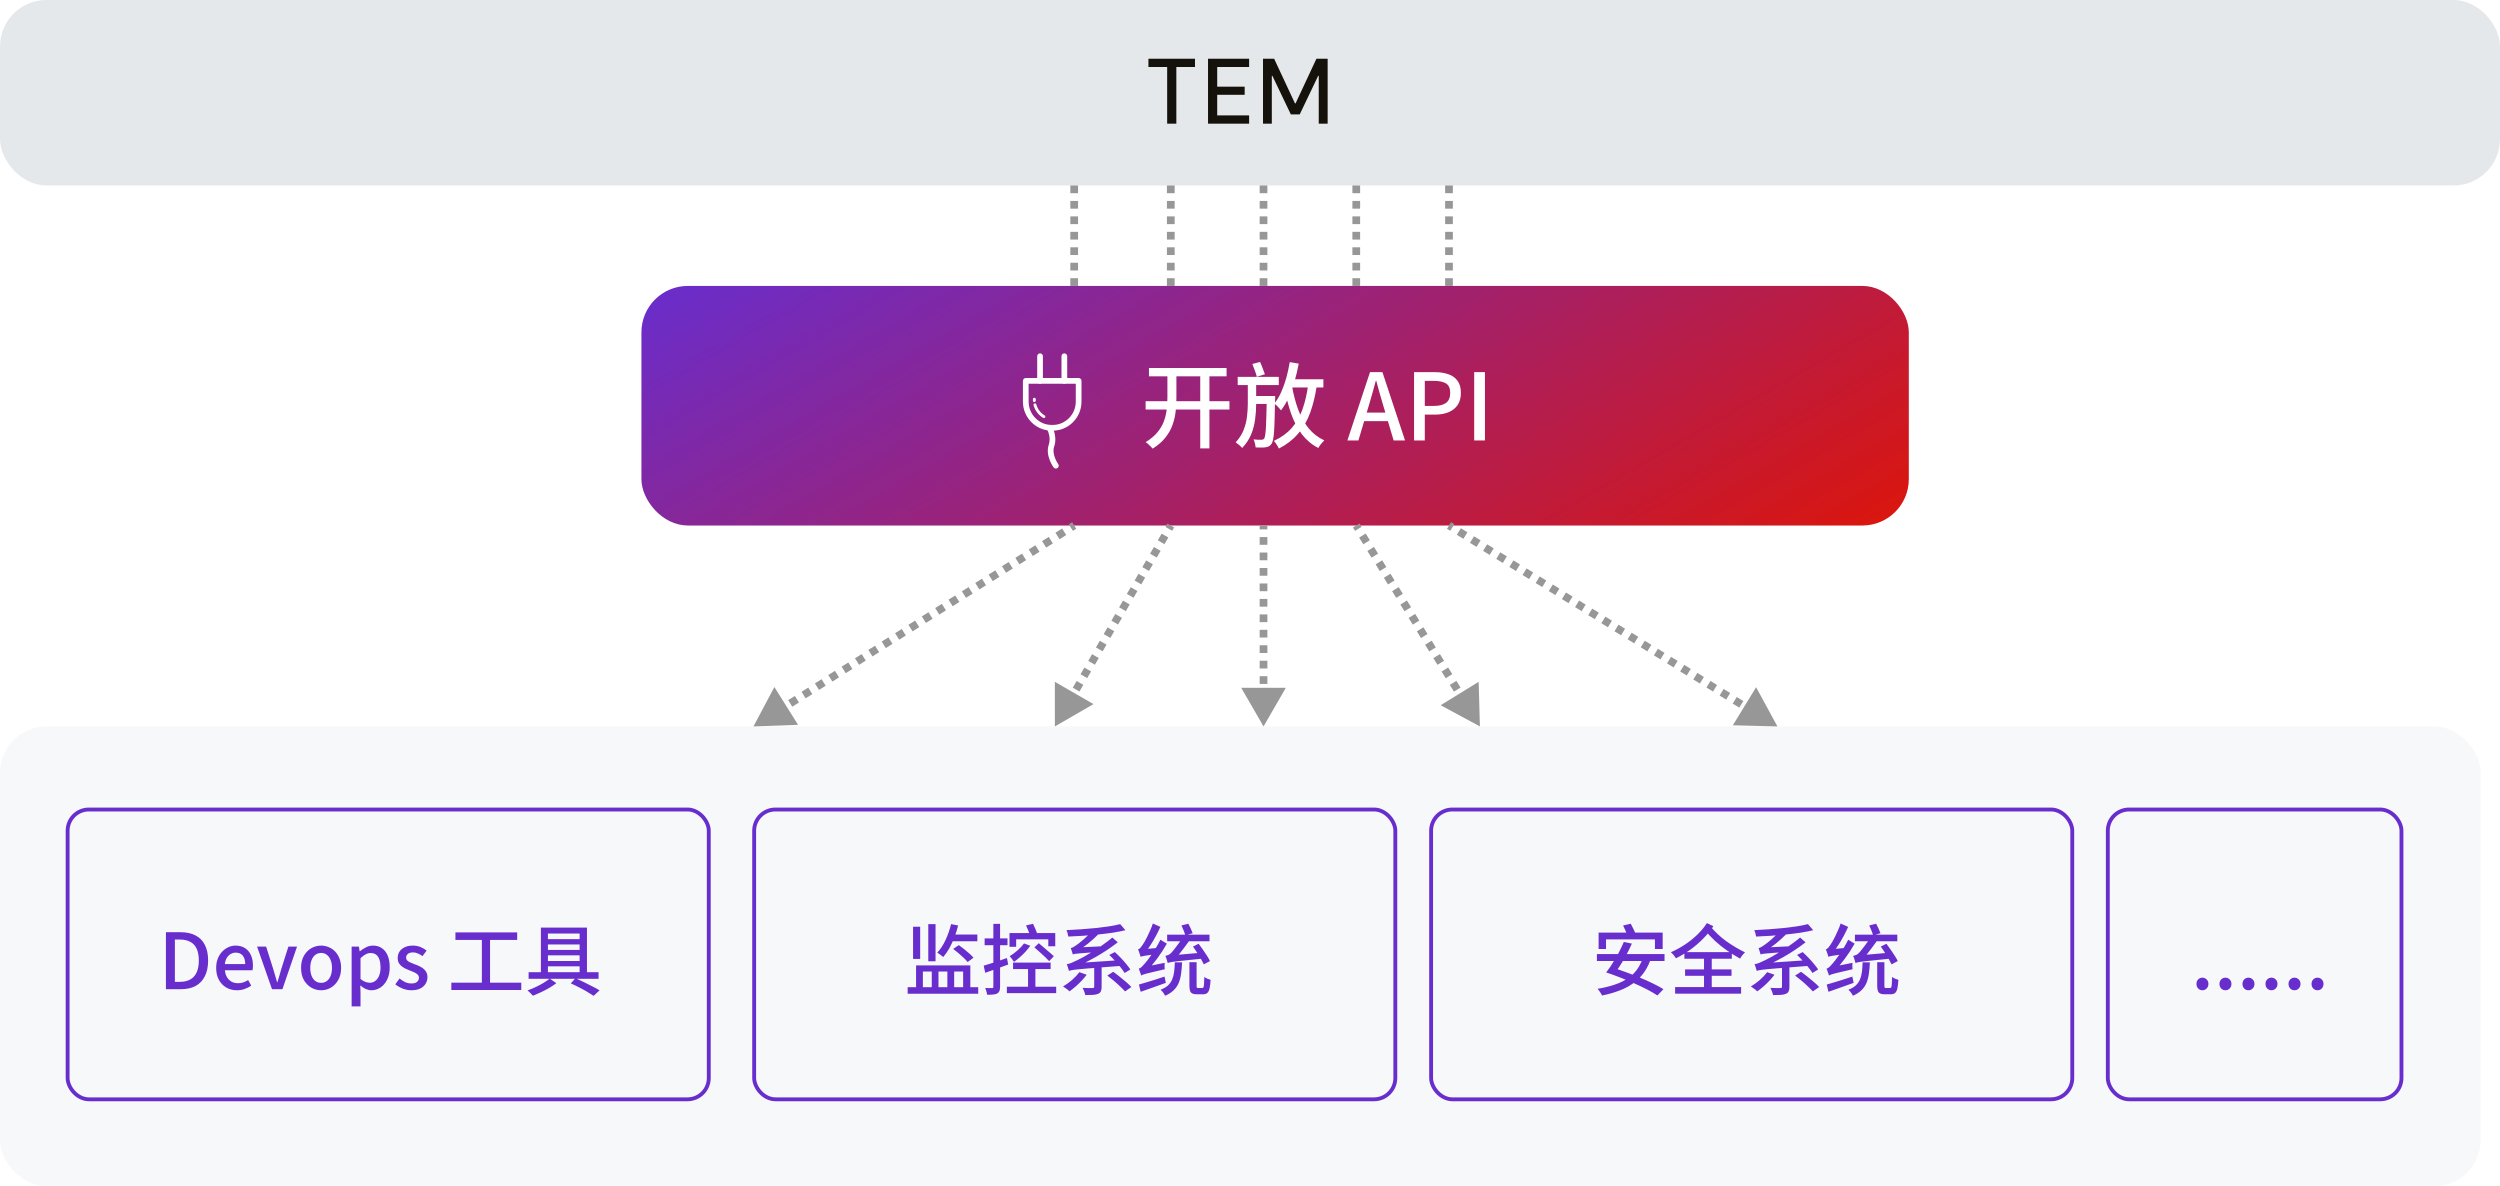 <svg width="647" height="307" viewBox="0 0 647 307" fill="none" xmlns="http://www.w3.org/2000/svg">
<g filter="url(#filter0_d_3257_830)">
<rect x="166" y="74" width="328" height="62" rx="12" fill="url(#paint0_linear_3257_830)"/>
</g>
<rect y="188" width="642" height="119" rx="12" fill="#F7F8F9"/>
<rect x="17.5" y="209.5" width="165.932" height="75" rx="5.5" stroke="#682DCD"/>
<path d="M42.94 256V241.26H46.76C48.28 241.26 49.567 241.54 50.62 242.1C51.673 242.647 52.473 243.46 53.02 244.54C53.58 245.62 53.86 246.967 53.86 248.58C53.86 250.18 53.58 251.533 53.02 252.64C52.473 253.747 51.68 254.587 50.64 255.16C49.6 255.72 48.347 256 46.88 256H42.94ZM45.26 254.1H46.6C47.653 254.1 48.54 253.893 49.26 253.48C49.993 253.067 50.54 252.453 50.9 251.64C51.273 250.813 51.46 249.793 51.46 248.58C51.46 247.353 51.273 246.34 50.9 245.54C50.54 244.74 49.993 244.147 49.26 243.76C48.54 243.36 47.653 243.16 46.6 243.16H45.26V254.1ZM61.324 256.28C60.324 256.28 59.418 256.053 58.604 255.6C57.791 255.133 57.144 254.473 56.664 253.62C56.184 252.753 55.944 251.713 55.944 250.5C55.944 249.607 56.084 248.807 56.364 248.1C56.644 247.38 57.024 246.773 57.504 246.28C57.984 245.773 58.524 245.387 59.124 245.12C59.724 244.853 60.338 244.72 60.964 244.72C61.938 244.72 62.758 244.94 63.424 245.38C64.091 245.807 64.598 246.413 64.944 247.2C65.291 247.973 65.464 248.88 65.464 249.92C65.464 250.147 65.451 250.367 65.424 250.58C65.411 250.78 65.384 250.953 65.344 251.1H58.204C58.271 251.793 58.451 252.393 58.744 252.9C59.051 253.393 59.444 253.78 59.924 254.06C60.418 254.327 60.978 254.46 61.604 254.46C62.098 254.46 62.558 254.387 62.984 254.24C63.411 254.093 63.824 253.893 64.224 253.64L65.024 255.1C64.518 255.433 63.951 255.713 63.324 255.94C62.711 256.167 62.044 256.28 61.324 256.28ZM58.184 249.5H63.464C63.464 248.567 63.251 247.84 62.824 247.32C62.411 246.8 61.804 246.54 61.004 246.54C60.551 246.54 60.124 246.653 59.724 246.88C59.324 247.107 58.984 247.44 58.704 247.88C58.438 248.32 58.264 248.86 58.184 249.5ZM70.394 256L66.534 244.98H68.874L70.754 250.92C70.914 251.453 71.074 252 71.234 252.56C71.394 253.107 71.554 253.653 71.714 254.2H71.794C71.967 253.653 72.134 253.107 72.294 252.56C72.454 252 72.607 251.453 72.754 250.92L74.634 244.98H76.874L73.094 256H70.394ZM83.117 256.28C82.21 256.28 81.357 256.053 80.557 255.6C79.77 255.133 79.13 254.473 78.637 253.62C78.157 252.753 77.917 251.713 77.917 250.5C77.917 249.273 78.157 248.233 78.637 247.38C79.13 246.513 79.77 245.853 80.557 245.4C81.357 244.947 82.21 244.72 83.117 244.72C83.784 244.72 84.43 244.853 85.057 245.12C85.684 245.373 86.237 245.747 86.717 246.24C87.197 246.733 87.577 247.34 87.857 248.06C88.137 248.767 88.277 249.58 88.277 250.5C88.277 251.713 88.03 252.753 87.537 253.62C87.057 254.473 86.424 255.133 85.637 255.6C84.864 256.053 84.024 256.28 83.117 256.28ZM83.117 254.36C83.69 254.36 84.184 254.2 84.597 253.88C85.024 253.56 85.35 253.113 85.577 252.54C85.804 251.953 85.917 251.273 85.917 250.5C85.917 249.727 85.804 249.053 85.577 248.48C85.35 247.893 85.024 247.44 84.597 247.12C84.184 246.787 83.69 246.62 83.117 246.62C82.53 246.62 82.024 246.787 81.597 247.12C81.184 247.44 80.864 247.893 80.637 248.48C80.41 249.053 80.297 249.727 80.297 250.5C80.297 251.273 80.41 251.953 80.637 252.54C80.864 253.113 81.184 253.56 81.597 253.88C82.024 254.2 82.53 254.36 83.117 254.36ZM91.002 260.46V244.98H92.882L93.082 246.2H93.122C93.615 245.8 94.148 245.453 94.722 245.16C95.295 244.867 95.895 244.72 96.522 244.72C97.442 244.72 98.228 244.953 98.882 245.42C99.535 245.887 100.028 246.54 100.362 247.38C100.695 248.207 100.862 249.187 100.862 250.32C100.862 251.573 100.635 252.647 100.182 253.54C99.742 254.433 99.162 255.113 98.442 255.58C97.722 256.047 96.948 256.28 96.122 256.28C95.642 256.28 95.155 256.173 94.662 255.96C94.168 255.733 93.695 255.42 93.242 255.02L93.302 256.9V260.46H91.002ZM95.682 254.34C96.215 254.34 96.688 254.187 97.102 253.88C97.528 253.573 97.862 253.127 98.102 252.54C98.355 251.94 98.482 251.213 98.482 250.36C98.482 249.587 98.388 248.927 98.202 248.38C98.028 247.82 97.755 247.393 97.382 247.1C97.008 246.793 96.515 246.64 95.902 246.64C95.475 246.64 95.048 246.753 94.622 246.98C94.208 247.193 93.768 247.527 93.302 247.98V253.36C93.728 253.72 94.148 253.973 94.562 254.12C94.975 254.267 95.348 254.34 95.682 254.34ZM106.443 256.28C105.696 256.28 104.949 256.133 104.203 255.84C103.469 255.547 102.836 255.18 102.303 254.74L103.403 253.24C103.883 253.627 104.369 253.94 104.863 254.18C105.369 254.407 105.916 254.52 106.503 254.52C107.156 254.52 107.636 254.38 107.943 254.1C108.263 253.807 108.423 253.453 108.423 253.04C108.423 252.707 108.303 252.427 108.063 252.2C107.836 251.973 107.536 251.78 107.163 251.62C106.789 251.447 106.403 251.287 106.003 251.14C105.509 250.953 105.023 250.733 104.543 250.48C104.076 250.213 103.689 249.88 103.383 249.48C103.076 249.067 102.923 248.553 102.923 247.94C102.923 247.313 103.076 246.76 103.383 246.28C103.703 245.8 104.156 245.42 104.743 245.14C105.329 244.86 106.029 244.72 106.843 244.72C107.576 244.72 108.243 244.847 108.843 245.1C109.456 245.353 109.976 245.66 110.403 246.02L109.343 247.44C108.956 247.16 108.563 246.933 108.163 246.76C107.763 246.573 107.343 246.48 106.903 246.48C106.289 246.48 105.836 246.613 105.543 246.88C105.249 247.133 105.103 247.453 105.103 247.84C105.103 248.147 105.209 248.4 105.423 248.6C105.636 248.8 105.916 248.973 106.263 249.12C106.623 249.267 107.003 249.42 107.403 249.58C107.789 249.713 108.169 249.873 108.543 250.06C108.929 250.233 109.276 250.447 109.583 250.7C109.889 250.94 110.136 251.24 110.323 251.6C110.523 251.947 110.623 252.38 110.623 252.9C110.623 253.513 110.463 254.08 110.143 254.6C109.823 255.12 109.356 255.533 108.743 255.84C108.129 256.133 107.363 256.28 106.443 256.28ZM117.864 241.3H133.844V243.26H117.864V241.3ZM116.804 254.32H134.904V256.22H116.804V254.32ZM124.704 242.34H126.824V255.08H124.704V242.34ZM147.724 254.5L148.924 253.16C149.684 253.493 150.444 253.847 151.204 254.22C151.978 254.593 152.704 254.96 153.384 255.32C154.078 255.667 154.671 255.993 155.164 256.3L153.624 257.72C153.158 257.4 152.604 257.053 151.964 256.68C151.338 256.307 150.658 255.933 149.924 255.56C149.191 255.173 148.458 254.82 147.724 254.5ZM136.804 251.6H154.904V253.32H136.804V251.6ZM140.684 243.04H150.844V244.42H140.684V243.04ZM140.684 245.84H150.844V247.24H140.684V245.84ZM140.684 248.7H150.844V250.08H140.684V248.7ZM142.264 253.26L143.984 254.44C143.464 254.84 142.858 255.247 142.164 255.66C141.471 256.06 140.758 256.433 140.024 256.78C139.291 257.127 138.591 257.433 137.924 257.7C137.751 257.5 137.531 257.267 137.264 257C136.998 256.733 136.751 256.507 136.524 256.32C137.204 256.08 137.904 255.793 138.624 255.46C139.358 255.113 140.044 254.747 140.684 254.36C141.324 253.973 141.851 253.607 142.264 253.26ZM139.984 240.06H151.904V252.4H150.004V241.6H141.804V252.4H139.984V240.06Z" fill="#682DCD"/>
<rect x="195.176" y="209.5" width="165.932" height="75" rx="5.5" stroke="#682DCD"/>
<path d="M246.14 239.16L247.96 239.52C247.707 240.587 247.38 241.62 246.98 242.62C246.593 243.62 246.16 244.553 245.68 245.42C245.2 246.273 244.673 247.027 244.1 247.68C244.007 247.573 243.86 247.453 243.66 247.32C243.473 247.173 243.28 247.027 243.08 246.88C242.88 246.733 242.707 246.62 242.56 246.54C243.387 245.673 244.1 244.587 244.7 243.28C245.313 241.973 245.793 240.6 246.14 239.16ZM246.28 241.86H252.94V243.6H245.56L246.28 241.86ZM234.9 255.48H253.16V257.18H234.9V255.48ZM237.08 249.84H251.12V256.06H249.26V251.44H246.94V256.06H245.18V251.44H242.88V256.06H241.14V251.44H238.84V256.06H237.08V249.84ZM246.68 245.58L248.14 244.6C248.58 244.907 249.04 245.253 249.52 245.64C250.013 246.027 250.473 246.413 250.9 246.8C251.327 247.187 251.673 247.54 251.94 247.86L250.42 248.98C250.167 248.66 249.833 248.3 249.42 247.9C249.007 247.5 248.56 247.1 248.08 246.7C247.6 246.287 247.133 245.913 246.68 245.58ZM240.24 239.16H242.12V248.78H240.24V239.16ZM236.3 239.84H238.14V248.18H236.3V239.84ZM254.58 249.92C255.34 249.693 256.26 249.407 257.34 249.06C258.42 248.7 259.507 248.327 260.6 247.94L260.92 249.62C259.907 249.993 258.88 250.367 257.84 250.74C256.8 251.113 255.847 251.453 254.98 251.76L254.58 249.92ZM254.82 242.86H260.74V244.62H254.82V242.86ZM257.08 239.1H258.82V255.36C258.82 255.827 258.767 256.193 258.66 256.46C258.553 256.727 258.367 256.94 258.1 257.1C257.833 257.247 257.487 257.34 257.06 257.38C256.633 257.433 256.1 257.453 255.46 257.44C255.447 257.213 255.387 256.927 255.28 256.58C255.187 256.247 255.08 255.953 254.96 255.7C255.36 255.713 255.727 255.72 256.06 255.72C256.393 255.72 256.62 255.72 256.74 255.72C256.86 255.72 256.947 255.693 257 255.64C257.053 255.587 257.08 255.493 257.08 255.36V239.1ZM262.18 249.12H271.9V250.8H262.18V249.12ZM260.58 255.36H273.34V257.02H260.58V255.36ZM261.26 241.48H273.1V244.9H271.3V243.1H262.98V245.04H261.26V241.48ZM266.06 250.14H267.96V256.2H266.06V250.14ZM265.54 239.5L267.34 239.08C267.553 239.48 267.76 239.927 267.96 240.42C268.173 240.9 268.333 241.313 268.44 241.66L266.58 242.18C266.487 241.82 266.34 241.387 266.14 240.88C265.94 240.373 265.74 239.913 265.54 239.5ZM267.7 245.18L268.84 244.1C269.253 244.447 269.7 244.827 270.18 245.24C270.673 245.653 271.147 246.06 271.6 246.46C272.067 246.847 272.44 247.187 272.72 247.48L271.52 248.74C271.253 248.433 270.9 248.073 270.46 247.66C270.02 247.233 269.553 246.807 269.06 246.38C268.58 245.94 268.127 245.54 267.7 245.18ZM265.02 244.16L266.64 244.76C266.28 245.267 265.867 245.78 265.4 246.3C264.933 246.807 264.44 247.287 263.92 247.74C263.413 248.193 262.913 248.593 262.42 248.94C262.353 248.82 262.253 248.667 262.12 248.48C261.987 248.293 261.847 248.107 261.7 247.92C261.553 247.733 261.42 247.58 261.3 247.46C261.993 247.047 262.673 246.547 263.34 245.96C264.007 245.373 264.567 244.773 265.02 244.16ZM279.34 251.6L281.24 252.26C280.853 252.78 280.407 253.307 279.9 253.84C279.393 254.373 278.873 254.873 278.34 255.34C277.807 255.793 277.287 256.2 276.78 256.56C276.66 256.427 276.5 256.28 276.3 256.12C276.1 255.973 275.893 255.827 275.68 255.68C275.467 255.52 275.28 255.393 275.12 255.3C275.907 254.833 276.68 254.273 277.44 253.62C278.2 252.953 278.833 252.28 279.34 251.6ZM286.58 252.48L288.1 251.5C288.633 251.873 289.193 252.3 289.78 252.78C290.38 253.247 290.947 253.713 291.48 254.18C292.013 254.633 292.453 255.053 292.8 255.44L291.16 256.58C290.84 256.207 290.42 255.78 289.9 255.3C289.393 254.807 288.847 254.313 288.26 253.82C287.673 253.327 287.113 252.88 286.58 252.48ZM283.18 250H285.1V255.44C285.1 255.92 285.033 256.293 284.9 256.56C284.78 256.84 284.527 257.06 284.14 257.22C283.767 257.367 283.313 257.453 282.78 257.48C282.247 257.507 281.607 257.52 280.86 257.52C280.82 257.24 280.727 256.92 280.58 256.56C280.447 256.213 280.307 255.913 280.16 255.66C280.547 255.673 280.913 255.687 281.26 255.7C281.62 255.713 281.933 255.72 282.2 255.72C282.467 255.707 282.66 255.7 282.78 255.7C282.94 255.687 283.047 255.66 283.1 255.62C283.153 255.58 283.18 255.5 283.18 255.38V250ZM289.9 239.16L291.26 240.74C290.26 240.98 289.167 241.193 287.98 241.38C286.793 241.553 285.547 241.707 284.24 241.84C282.947 241.973 281.64 242.087 280.32 242.18C279 242.26 277.72 242.327 276.48 242.38C276.453 242.14 276.393 241.86 276.3 241.54C276.207 241.207 276.107 240.933 276 240.72C277.227 240.667 278.48 240.593 279.76 240.5C281.053 240.407 282.32 240.3 283.56 240.18C284.8 240.047 285.96 239.9 287.04 239.74C288.133 239.567 289.087 239.373 289.9 239.16ZM276.64 251.26C276.613 251.14 276.567 250.98 276.5 250.78C276.447 250.567 276.38 250.347 276.3 250.12C276.233 249.893 276.16 249.7 276.08 249.54C276.44 249.487 276.84 249.373 277.28 249.2C277.72 249.013 278.253 248.767 278.88 248.46C279.227 248.3 279.733 248.04 280.4 247.68C281.067 247.307 281.827 246.86 282.68 246.34C283.533 245.807 284.407 245.227 285.3 244.6C286.193 243.973 287.053 243.32 287.88 242.64L289.28 243.88C287.453 245.28 285.567 246.533 283.62 247.64C281.687 248.733 279.78 249.673 277.9 250.46V250.52C277.9 250.52 277.833 250.547 277.7 250.6C277.567 250.64 277.42 250.7 277.26 250.78C277.1 250.847 276.953 250.927 276.82 251.02C276.7 251.1 276.64 251.18 276.64 251.26ZM276.64 251.26L276.6 249.92L277.76 249.3L290.26 248.46C290.233 248.687 290.22 248.953 290.22 249.26C290.22 249.553 290.22 249.787 290.22 249.96C288.3 250.107 286.647 250.233 285.26 250.34C283.873 250.447 282.7 250.54 281.74 250.62C280.793 250.687 280.013 250.753 279.4 250.82C278.8 250.873 278.32 250.927 277.96 250.98C277.613 251.02 277.34 251.067 277.14 251.12C276.94 251.16 276.773 251.207 276.64 251.26ZM277.64 247C277.613 246.88 277.567 246.72 277.5 246.52C277.447 246.32 277.38 246.113 277.3 245.9C277.233 245.687 277.173 245.507 277.12 245.36C277.333 245.32 277.56 245.233 277.8 245.1C278.04 244.967 278.307 244.793 278.6 244.58C278.76 244.473 278.993 244.3 279.3 244.06C279.62 243.82 279.973 243.533 280.36 243.2C280.747 242.853 281.147 242.48 281.56 242.08C281.973 241.68 282.353 241.273 282.7 240.86L284.28 241.76C283.44 242.613 282.54 243.427 281.58 244.2C280.633 244.96 279.693 245.613 278.76 246.16V246.22C278.76 246.22 278.7 246.247 278.58 246.3C278.473 246.34 278.347 246.4 278.2 246.48C278.053 246.56 277.92 246.647 277.8 246.74C277.693 246.833 277.64 246.92 277.64 247ZM277.64 247L277.62 245.76L278.58 245.22L285.66 244.88C285.62 245.107 285.58 245.36 285.54 245.64C285.5 245.92 285.473 246.153 285.46 246.34C283.847 246.42 282.553 246.493 281.58 246.56C280.607 246.627 279.86 246.687 279.34 246.74C278.82 246.78 278.44 246.82 278.2 246.86C277.96 246.9 277.773 246.947 277.64 247ZM287.08 247.14L288.52 246.4C289.027 246.853 289.54 247.353 290.06 247.9C290.58 248.433 291.053 248.967 291.48 249.5C291.92 250.02 292.273 250.487 292.54 250.9L291.06 251.8C290.793 251.373 290.44 250.887 290 250.34C289.573 249.793 289.1 249.24 288.58 248.68C288.073 248.12 287.573 247.607 287.08 247.14ZM308.74 244.98L310.2 244.24C310.56 244.707 310.927 245.213 311.3 245.76C311.687 246.293 312.04 246.82 312.36 247.34C312.693 247.86 312.953 248.32 313.14 248.72L311.54 249.58C311.367 249.193 311.127 248.733 310.82 248.2C310.513 247.667 310.18 247.12 309.82 246.56C309.46 245.987 309.1 245.46 308.74 244.98ZM302.06 241.9H313.02V243.6H302.06V241.9ZM307.82 249.02H309.68V255.04C309.68 255.32 309.7 255.5 309.74 255.58C309.793 255.66 309.913 255.7 310.1 255.7C310.153 255.7 310.253 255.7 310.4 255.7C310.547 255.7 310.693 255.7 310.84 255.7C310.987 255.7 311.093 255.7 311.16 255.7C311.293 255.7 311.393 255.633 311.46 255.5C311.527 255.353 311.573 255.08 311.6 254.68C311.64 254.267 311.667 253.647 311.68 252.82C311.867 252.98 312.12 253.133 312.44 253.28C312.773 253.413 313.06 253.513 313.3 253.58C313.247 254.553 313.153 255.313 313.02 255.86C312.9 256.393 312.707 256.767 312.44 256.98C312.173 257.207 311.813 257.32 311.36 257.32C311.28 257.32 311.167 257.32 311.02 257.32C310.873 257.32 310.713 257.32 310.54 257.32C310.38 257.32 310.227 257.32 310.08 257.32C309.947 257.32 309.84 257.32 309.76 257.32C309.24 257.32 308.84 257.247 308.56 257.1C308.28 256.967 308.087 256.733 307.98 256.4C307.873 256.08 307.82 255.633 307.82 255.06V249.02ZM304.04 249.06H305.92C305.88 250.14 305.793 251.127 305.66 252.02C305.54 252.913 305.327 253.72 305.02 254.44C304.713 255.147 304.28 255.767 303.72 256.3C303.173 256.833 302.447 257.3 301.54 257.7C301.46 257.527 301.353 257.34 301.22 257.14C301.1 256.953 300.96 256.767 300.8 256.58C300.653 256.407 300.507 256.26 300.36 256.14C301.16 255.833 301.793 255.467 302.26 255.04C302.74 254.6 303.1 254.093 303.34 253.52C303.593 252.947 303.767 252.293 303.86 251.56C303.953 250.813 304.013 249.98 304.04 249.06ZM302.2 249.22L302.14 247.82L303.14 247.24L311 246.56C311.013 246.8 311.04 247.073 311.08 247.38C311.12 247.673 311.153 247.913 311.18 248.1C309.7 248.247 308.453 248.373 307.44 248.48C306.44 248.573 305.62 248.66 304.98 248.74C304.353 248.807 303.853 248.867 303.48 248.92C303.12 248.973 302.847 249.027 302.66 249.08C302.487 249.12 302.333 249.167 302.2 249.22ZM305.76 239.5L307.54 239.06C307.753 239.433 307.967 239.86 308.18 240.34C308.393 240.807 308.553 241.2 308.66 241.52L306.78 242.06C306.687 241.727 306.54 241.32 306.34 240.84C306.153 240.36 305.96 239.913 305.76 239.5ZM302.2 249.22C302.173 249.06 302.12 248.867 302.04 248.64C301.973 248.4 301.9 248.167 301.82 247.94C301.753 247.7 301.68 247.513 301.6 247.38C301.813 247.34 302.04 247.273 302.28 247.18C302.533 247.087 302.76 246.94 302.96 246.74C303.107 246.62 303.32 246.387 303.6 246.04C303.88 245.68 304.187 245.287 304.52 244.86C304.853 244.42 305.167 243.993 305.46 243.58C305.767 243.153 306.013 242.813 306.2 242.56H308.42C308.153 242.933 307.84 243.373 307.48 243.88C307.133 244.373 306.76 244.88 306.36 245.4C305.973 245.907 305.6 246.393 305.24 246.86C304.88 247.313 304.56 247.7 304.28 248.02C304.28 248.02 304.207 248.047 304.06 248.1C303.927 248.14 303.753 248.207 303.54 248.3C303.34 248.38 303.133 248.473 302.92 248.58C302.72 248.687 302.547 248.793 302.4 248.9C302.267 249.007 302.2 249.113 302.2 249.22ZM295.34 252.46C295.313 252.34 295.26 252.173 295.18 251.96C295.113 251.733 295.033 251.507 294.94 251.28C294.86 251.04 294.787 250.84 294.72 250.68C294.96 250.627 295.2 250.487 295.44 250.26C295.68 250.033 295.953 249.74 296.26 249.38C296.42 249.193 296.66 248.9 296.98 248.5C297.3 248.087 297.653 247.6 298.04 247.04C298.427 246.467 298.82 245.853 299.22 245.2C299.62 244.547 299.987 243.88 300.32 243.2L301.98 244.22C301.233 245.553 300.387 246.853 299.44 248.12C298.507 249.387 297.567 250.5 296.62 251.46V251.52C296.62 251.52 296.553 251.553 296.42 251.62C296.287 251.673 296.133 251.753 295.96 251.86C295.8 251.953 295.653 252.06 295.52 252.18C295.4 252.287 295.34 252.38 295.34 252.46ZM295.34 252.46L295.2 250.88L296.06 250.26L301.42 249.18C301.393 249.447 301.38 249.74 301.38 250.06C301.393 250.38 301.413 250.64 301.44 250.84C300.213 251.12 299.22 251.353 298.46 251.54C297.713 251.713 297.133 251.853 296.72 251.96C296.307 252.067 296 252.16 295.8 252.24C295.6 252.32 295.447 252.393 295.34 252.46ZM295.2 247.62C295.16 247.487 295.1 247.307 295.02 247.08C294.953 246.84 294.873 246.593 294.78 246.34C294.7 246.087 294.613 245.873 294.52 245.7C294.72 245.66 294.913 245.533 295.1 245.32C295.3 245.107 295.507 244.833 295.72 244.5C295.84 244.34 296.007 244.08 296.22 243.72C296.433 243.347 296.667 242.907 296.92 242.4C297.173 241.88 297.427 241.333 297.68 240.76C297.947 240.173 298.173 239.587 298.36 239L300.3 239.88C299.953 240.667 299.56 241.467 299.12 242.28C298.693 243.08 298.24 243.847 297.76 244.58C297.293 245.313 296.82 245.973 296.34 246.56V246.62C296.34 246.62 296.28 246.653 296.16 246.72C296.053 246.787 295.92 246.88 295.76 247C295.613 247.107 295.48 247.22 295.36 247.34C295.253 247.447 295.2 247.54 295.2 247.62ZM295.2 247.62L295.16 246.22L296 245.66L299.58 245.32C299.54 245.56 299.5 245.833 299.46 246.14C299.433 246.447 299.42 246.7 299.42 246.9C298.607 247.007 297.94 247.1 297.42 247.18C296.913 247.247 296.513 247.307 296.22 247.36C295.94 247.4 295.72 247.447 295.56 247.5C295.413 247.54 295.293 247.58 295.2 247.62ZM294.76 254.8C295.32 254.64 295.953 254.453 296.66 254.24C297.38 254.027 298.14 253.793 298.94 253.54C299.753 253.273 300.567 253.007 301.38 252.74L301.72 254.36C300.6 254.773 299.467 255.18 298.32 255.58C297.173 255.98 296.133 256.347 295.2 256.68L294.76 254.8Z" fill="#682DCD"/>
<rect x="370.371" y="209.5" width="165.932" height="75" rx="5.5" stroke="#682DCD"/>
<path d="M413.72 241.36H430.3V245.6H428.3V243.12H415.64V245.6H413.72V241.36ZM425.16 247.88L427.18 248.32C426.513 250.187 425.593 251.733 424.42 252.96C423.26 254.173 421.86 255.153 420.22 255.9C418.58 256.633 416.713 257.213 414.62 257.64C414.553 257.493 414.453 257.307 414.32 257.08C414.187 256.867 414.04 256.653 413.88 256.44C413.733 256.227 413.593 256.047 413.46 255.9C415.513 255.567 417.32 255.087 418.88 254.46C420.453 253.833 421.767 252.987 422.82 251.92C423.873 250.84 424.653 249.493 425.16 247.88ZM413.28 246.92H430.78V248.7H413.28V246.92ZM420.06 239.52L422.04 239.06C422.267 239.487 422.507 239.96 422.76 240.48C423.013 240.987 423.207 241.407 423.34 241.74L421.28 242.3C421.16 241.94 420.98 241.5 420.74 240.98C420.513 240.447 420.287 239.96 420.06 239.52ZM415.66 251.66L417.04 250.32C418.147 250.667 419.327 251.067 420.58 251.52C421.833 251.973 423.073 252.453 424.3 252.96C425.527 253.467 426.673 253.98 427.74 254.5C428.82 255.02 429.74 255.52 430.5 256L428.94 257.62C428.233 257.153 427.36 256.647 426.32 256.1C425.293 255.567 424.173 255.033 422.96 254.5C421.747 253.953 420.513 253.44 419.26 252.96C418.007 252.467 416.807 252.033 415.66 251.66ZM415.68 251.64C416.08 251.147 416.487 250.587 416.9 249.96C417.327 249.32 417.747 248.647 418.16 247.94C418.573 247.233 418.953 246.527 419.3 245.82C419.66 245.113 419.973 244.433 420.24 243.78L422.32 244.2C422.04 244.867 421.72 245.547 421.36 246.24C421.013 246.933 420.64 247.62 420.24 248.3C419.853 248.98 419.46 249.62 419.06 250.22C418.673 250.807 418.313 251.333 417.98 251.8L415.68 251.64ZM436.1 250.88H448.12V252.54H436.1V250.88ZM435.92 246.42H448.2V248.12H435.92V246.42ZM433.52 255.46H450.6V257.16H433.52V255.46ZM441 247.16H443V256.4H441V247.16ZM441.74 238.9L443.42 239.7C442.66 240.847 441.76 241.94 440.72 242.98C439.693 244.02 438.587 244.967 437.4 245.82C436.213 246.66 434.993 247.387 433.74 248C433.593 247.76 433.4 247.493 433.16 247.2C432.92 246.907 432.673 246.653 432.42 246.44C433.647 245.907 434.84 245.26 436 244.5C437.173 243.727 438.253 242.867 439.24 241.92C440.24 240.96 441.073 239.953 441.74 238.9ZM442.52 239.6C443.8 241.133 445.2 242.453 446.72 243.56C448.253 244.653 449.887 245.627 451.62 246.48C451.393 246.68 451.153 246.933 450.9 247.24C450.66 247.533 450.473 247.82 450.34 248.1C449.153 247.433 448.02 246.727 446.94 245.98C445.86 245.233 444.827 244.407 443.84 243.5C442.853 242.58 441.887 241.54 440.94 240.38L442.52 239.6ZM457.34 251.6L459.24 252.26C458.853 252.78 458.407 253.307 457.9 253.84C457.393 254.373 456.873 254.873 456.34 255.34C455.807 255.793 455.287 256.2 454.78 256.56C454.66 256.427 454.5 256.28 454.3 256.12C454.1 255.973 453.893 255.827 453.68 255.68C453.467 255.52 453.28 255.393 453.12 255.3C453.907 254.833 454.68 254.273 455.44 253.62C456.2 252.953 456.833 252.28 457.34 251.6ZM464.58 252.48L466.1 251.5C466.633 251.873 467.193 252.3 467.78 252.78C468.38 253.247 468.947 253.713 469.48 254.18C470.013 254.633 470.453 255.053 470.8 255.44L469.16 256.58C468.84 256.207 468.42 255.78 467.9 255.3C467.393 254.807 466.847 254.313 466.26 253.82C465.673 253.327 465.113 252.88 464.58 252.48ZM461.18 250H463.1V255.44C463.1 255.92 463.033 256.293 462.9 256.56C462.78 256.84 462.527 257.06 462.14 257.22C461.767 257.367 461.313 257.453 460.78 257.48C460.247 257.507 459.607 257.52 458.86 257.52C458.82 257.24 458.727 256.92 458.58 256.56C458.447 256.213 458.307 255.913 458.16 255.66C458.547 255.673 458.913 255.687 459.26 255.7C459.62 255.713 459.933 255.72 460.2 255.72C460.467 255.707 460.66 255.7 460.78 255.7C460.94 255.687 461.047 255.66 461.1 255.62C461.153 255.58 461.18 255.5 461.18 255.38V250ZM467.9 239.16L469.26 240.74C468.26 240.98 467.167 241.193 465.98 241.38C464.793 241.553 463.547 241.707 462.24 241.84C460.947 241.973 459.64 242.087 458.32 242.18C457 242.26 455.72 242.327 454.48 242.38C454.453 242.14 454.393 241.86 454.3 241.54C454.207 241.207 454.107 240.933 454 240.72C455.227 240.667 456.48 240.593 457.76 240.5C459.053 240.407 460.32 240.3 461.56 240.18C462.8 240.047 463.96 239.9 465.04 239.74C466.133 239.567 467.087 239.373 467.9 239.16ZM454.64 251.26C454.613 251.14 454.567 250.98 454.5 250.78C454.447 250.567 454.38 250.347 454.3 250.12C454.233 249.893 454.16 249.7 454.08 249.54C454.44 249.487 454.84 249.373 455.28 249.2C455.72 249.013 456.253 248.767 456.88 248.46C457.227 248.3 457.733 248.04 458.4 247.68C459.067 247.307 459.827 246.86 460.68 246.34C461.533 245.807 462.407 245.227 463.3 244.6C464.193 243.973 465.053 243.32 465.88 242.64L467.28 243.88C465.453 245.28 463.567 246.533 461.62 247.64C459.687 248.733 457.78 249.673 455.9 250.46V250.52C455.9 250.52 455.833 250.547 455.7 250.6C455.567 250.64 455.42 250.7 455.26 250.78C455.1 250.847 454.953 250.927 454.82 251.02C454.7 251.1 454.64 251.18 454.64 251.26ZM454.64 251.26L454.6 249.92L455.76 249.3L468.26 248.46C468.233 248.687 468.22 248.953 468.22 249.26C468.22 249.553 468.22 249.787 468.22 249.96C466.3 250.107 464.647 250.233 463.26 250.34C461.873 250.447 460.7 250.54 459.74 250.62C458.793 250.687 458.013 250.753 457.4 250.82C456.8 250.873 456.32 250.927 455.96 250.98C455.613 251.02 455.34 251.067 455.14 251.12C454.94 251.16 454.773 251.207 454.64 251.26ZM455.64 247C455.613 246.88 455.567 246.72 455.5 246.52C455.447 246.32 455.38 246.113 455.3 245.9C455.233 245.687 455.173 245.507 455.12 245.36C455.333 245.32 455.56 245.233 455.8 245.1C456.04 244.967 456.307 244.793 456.6 244.58C456.76 244.473 456.993 244.3 457.3 244.06C457.62 243.82 457.973 243.533 458.36 243.2C458.747 242.853 459.147 242.48 459.56 242.08C459.973 241.68 460.353 241.273 460.7 240.86L462.28 241.76C461.44 242.613 460.54 243.427 459.58 244.2C458.633 244.96 457.693 245.613 456.76 246.16V246.22C456.76 246.22 456.7 246.247 456.58 246.3C456.473 246.34 456.347 246.4 456.2 246.48C456.053 246.56 455.92 246.647 455.8 246.74C455.693 246.833 455.64 246.92 455.64 247ZM455.64 247L455.62 245.76L456.58 245.22L463.66 244.88C463.62 245.107 463.58 245.36 463.54 245.64C463.5 245.92 463.473 246.153 463.46 246.34C461.847 246.42 460.553 246.493 459.58 246.56C458.607 246.627 457.86 246.687 457.34 246.74C456.82 246.78 456.44 246.82 456.2 246.86C455.96 246.9 455.773 246.947 455.64 247ZM465.08 247.14L466.52 246.4C467.027 246.853 467.54 247.353 468.06 247.9C468.58 248.433 469.053 248.967 469.48 249.5C469.92 250.02 470.273 250.487 470.54 250.9L469.06 251.8C468.793 251.373 468.44 250.887 468 250.34C467.573 249.793 467.1 249.24 466.58 248.68C466.073 248.12 465.573 247.607 465.08 247.14ZM486.74 244.98L488.2 244.24C488.56 244.707 488.927 245.213 489.3 245.76C489.687 246.293 490.04 246.82 490.36 247.34C490.693 247.86 490.953 248.32 491.14 248.72L489.54 249.58C489.367 249.193 489.127 248.733 488.82 248.2C488.513 247.667 488.18 247.12 487.82 246.56C487.46 245.987 487.1 245.46 486.74 244.98ZM480.06 241.9H491.02V243.6H480.06V241.9ZM485.82 249.02H487.68V255.04C487.68 255.32 487.7 255.5 487.74 255.58C487.793 255.66 487.913 255.7 488.1 255.7C488.153 255.7 488.253 255.7 488.4 255.7C488.547 255.7 488.693 255.7 488.84 255.7C488.987 255.7 489.093 255.7 489.16 255.7C489.293 255.7 489.393 255.633 489.46 255.5C489.527 255.353 489.573 255.08 489.6 254.68C489.64 254.267 489.667 253.647 489.68 252.82C489.867 252.98 490.12 253.133 490.44 253.28C490.773 253.413 491.06 253.513 491.3 253.58C491.247 254.553 491.153 255.313 491.02 255.86C490.9 256.393 490.707 256.767 490.44 256.98C490.173 257.207 489.813 257.32 489.36 257.32C489.28 257.32 489.167 257.32 489.02 257.32C488.873 257.32 488.713 257.32 488.54 257.32C488.38 257.32 488.227 257.32 488.08 257.32C487.947 257.32 487.84 257.32 487.76 257.32C487.24 257.32 486.84 257.247 486.56 257.1C486.28 256.967 486.087 256.733 485.98 256.4C485.873 256.08 485.82 255.633 485.82 255.06V249.02ZM482.04 249.06H483.92C483.88 250.14 483.793 251.127 483.66 252.02C483.54 252.913 483.327 253.72 483.02 254.44C482.713 255.147 482.28 255.767 481.72 256.3C481.173 256.833 480.447 257.3 479.54 257.7C479.46 257.527 479.353 257.34 479.22 257.14C479.1 256.953 478.96 256.767 478.8 256.58C478.653 256.407 478.507 256.26 478.36 256.14C479.16 255.833 479.793 255.467 480.26 255.04C480.74 254.6 481.1 254.093 481.34 253.52C481.593 252.947 481.767 252.293 481.86 251.56C481.953 250.813 482.013 249.98 482.04 249.06ZM480.2 249.22L480.14 247.82L481.14 247.24L489 246.56C489.013 246.8 489.04 247.073 489.08 247.38C489.12 247.673 489.153 247.913 489.18 248.1C487.7 248.247 486.453 248.373 485.44 248.48C484.44 248.573 483.62 248.66 482.98 248.74C482.353 248.807 481.853 248.867 481.48 248.92C481.12 248.973 480.847 249.027 480.66 249.08C480.487 249.12 480.333 249.167 480.2 249.22ZM483.76 239.5L485.54 239.06C485.753 239.433 485.967 239.86 486.18 240.34C486.393 240.807 486.553 241.2 486.66 241.52L484.78 242.06C484.687 241.727 484.54 241.32 484.34 240.84C484.153 240.36 483.96 239.913 483.76 239.5ZM480.2 249.22C480.173 249.06 480.12 248.867 480.04 248.64C479.973 248.4 479.9 248.167 479.82 247.94C479.753 247.7 479.68 247.513 479.6 247.38C479.813 247.34 480.04 247.273 480.28 247.18C480.533 247.087 480.76 246.94 480.96 246.74C481.107 246.62 481.32 246.387 481.6 246.04C481.88 245.68 482.187 245.287 482.52 244.86C482.853 244.42 483.167 243.993 483.46 243.58C483.767 243.153 484.013 242.813 484.2 242.56H486.42C486.153 242.933 485.84 243.373 485.48 243.88C485.133 244.373 484.76 244.88 484.36 245.4C483.973 245.907 483.6 246.393 483.24 246.86C482.88 247.313 482.56 247.7 482.28 248.02C482.28 248.02 482.207 248.047 482.06 248.1C481.927 248.14 481.753 248.207 481.54 248.3C481.34 248.38 481.133 248.473 480.92 248.58C480.72 248.687 480.547 248.793 480.4 248.9C480.267 249.007 480.2 249.113 480.2 249.22ZM473.34 252.46C473.313 252.34 473.26 252.173 473.18 251.96C473.113 251.733 473.033 251.507 472.94 251.28C472.86 251.04 472.787 250.84 472.72 250.68C472.96 250.627 473.2 250.487 473.44 250.26C473.68 250.033 473.953 249.74 474.26 249.38C474.42 249.193 474.66 248.9 474.98 248.5C475.3 248.087 475.653 247.6 476.04 247.04C476.427 246.467 476.82 245.853 477.22 245.2C477.62 244.547 477.987 243.88 478.32 243.2L479.98 244.22C479.233 245.553 478.387 246.853 477.44 248.12C476.507 249.387 475.567 250.5 474.62 251.46V251.52C474.62 251.52 474.553 251.553 474.42 251.62C474.287 251.673 474.133 251.753 473.96 251.86C473.8 251.953 473.653 252.06 473.52 252.18C473.4 252.287 473.34 252.38 473.34 252.46ZM473.34 252.46L473.2 250.88L474.06 250.26L479.42 249.18C479.393 249.447 479.38 249.74 479.38 250.06C479.393 250.38 479.413 250.64 479.44 250.84C478.213 251.12 477.22 251.353 476.46 251.54C475.713 251.713 475.133 251.853 474.72 251.96C474.307 252.067 474 252.16 473.8 252.24C473.6 252.32 473.447 252.393 473.34 252.46ZM473.2 247.62C473.16 247.487 473.1 247.307 473.02 247.08C472.953 246.84 472.873 246.593 472.78 246.34C472.7 246.087 472.613 245.873 472.52 245.7C472.72 245.66 472.913 245.533 473.1 245.32C473.3 245.107 473.507 244.833 473.72 244.5C473.84 244.34 474.007 244.08 474.22 243.72C474.433 243.347 474.667 242.907 474.92 242.4C475.173 241.88 475.427 241.333 475.68 240.76C475.947 240.173 476.173 239.587 476.36 239L478.3 239.88C477.953 240.667 477.56 241.467 477.12 242.28C476.693 243.08 476.24 243.847 475.76 244.58C475.293 245.313 474.82 245.973 474.34 246.56V246.62C474.34 246.62 474.28 246.653 474.16 246.72C474.053 246.787 473.92 246.88 473.76 247C473.613 247.107 473.48 247.22 473.36 247.34C473.253 247.447 473.2 247.54 473.2 247.62ZM473.2 247.62L473.16 246.22L474 245.66L477.58 245.32C477.54 245.56 477.5 245.833 477.46 246.14C477.433 246.447 477.42 246.7 477.42 246.9C476.607 247.007 475.94 247.1 475.42 247.18C474.913 247.247 474.513 247.307 474.22 247.36C473.94 247.4 473.72 247.447 473.56 247.5C473.413 247.54 473.293 247.58 473.2 247.62ZM472.76 254.8C473.32 254.64 473.953 254.453 474.66 254.24C475.38 254.027 476.14 253.793 476.94 253.54C477.753 253.273 478.567 253.007 479.38 252.74L479.72 254.36C478.6 254.773 477.467 255.18 476.32 255.58C475.173 255.98 474.133 256.347 473.2 256.68L472.76 254.8Z" fill="#682DCD"/>
<rect x="545.5" y="209.5" width="76" height="75" rx="5.5" stroke="#682DCD"/>
<path d="M569.98 256.28C569.553 256.28 569.187 256.127 568.88 255.82C568.587 255.5 568.44 255.107 568.44 254.64C568.44 254.16 568.587 253.773 568.88 253.48C569.187 253.173 569.553 253.02 569.98 253.02C570.42 253.02 570.787 253.173 571.08 253.48C571.387 253.773 571.54 254.16 571.54 254.64C571.54 255.107 571.387 255.5 571.08 255.82C570.787 256.127 570.42 256.28 569.98 256.28ZM575.937 256.28C575.51 256.28 575.144 256.127 574.837 255.82C574.544 255.5 574.397 255.107 574.397 254.64C574.397 254.16 574.544 253.773 574.837 253.48C575.144 253.173 575.51 253.02 575.937 253.02C576.377 253.02 576.744 253.173 577.037 253.48C577.344 253.773 577.497 254.16 577.497 254.64C577.497 255.107 577.344 255.5 577.037 255.82C576.744 256.127 576.377 256.28 575.937 256.28ZM581.894 256.28C581.467 256.28 581.101 256.127 580.794 255.82C580.501 255.5 580.354 255.107 580.354 254.64C580.354 254.16 580.501 253.773 580.794 253.48C581.101 253.173 581.467 253.02 581.894 253.02C582.334 253.02 582.701 253.173 582.994 253.48C583.301 253.773 583.454 254.16 583.454 254.64C583.454 255.107 583.301 255.5 582.994 255.82C582.701 256.127 582.334 256.28 581.894 256.28ZM587.851 256.28C587.424 256.28 587.058 256.127 586.751 255.82C586.458 255.5 586.311 255.107 586.311 254.64C586.311 254.16 586.458 253.773 586.751 253.48C587.058 253.173 587.424 253.02 587.851 253.02C588.291 253.02 588.658 253.173 588.951 253.48C589.258 253.773 589.411 254.16 589.411 254.64C589.411 255.107 589.258 255.5 588.951 255.82C588.658 256.127 588.291 256.28 587.851 256.28ZM593.808 256.28C593.381 256.28 593.015 256.127 592.708 255.82C592.415 255.5 592.268 255.107 592.268 254.64C592.268 254.16 592.415 253.773 592.708 253.48C593.015 253.173 593.381 253.02 593.808 253.02C594.248 253.02 594.615 253.173 594.908 253.48C595.215 253.773 595.368 254.16 595.368 254.64C595.368 255.107 595.215 255.5 594.908 255.82C594.615 256.127 594.248 256.28 593.808 256.28ZM599.765 256.28C599.338 256.28 598.972 256.127 598.665 255.82C598.372 255.5 598.225 255.107 598.225 254.64C598.225 254.16 598.372 253.773 598.665 253.48C598.972 253.173 599.338 253.02 599.765 253.02C600.205 253.02 600.572 253.173 600.865 253.48C601.172 253.773 601.325 254.16 601.325 254.64C601.325 255.107 601.172 255.5 600.865 255.82C600.572 256.127 600.205 256.28 599.765 256.28Z" fill="#682DCD"/>
<rect width="647" height="48" rx="12" fill="#E5E8EB"/>
<path d="M302.063 32V17.336H297.215V15.2H309.263V17.336H304.439V32H302.063ZM312.639 32V15.2H323.271V17.336H315.015V22.424H322.119V24.536H315.015V29.864H323.271V32H312.639ZM326.866 32V15.2H329.746L335.146 26.768H335.29L340.69 15.2H343.594V32H341.29V19.616H341.146L336.37 29.6H334.066L329.29 19.616H329.146V32H326.866Z" fill="#15110B"/>
<path d="M297.349 95.232H317.437V97.392H297.349V95.232ZM296.485 103.824H318.181V105.984H296.485V103.824ZM310.621 96.432H312.997V116.04H310.621V96.432ZM302.125 96.432H304.453V102.936C304.453 104.088 304.389 105.264 304.261 106.464C304.133 107.648 303.861 108.816 303.445 109.968C303.045 111.12 302.429 112.216 301.597 113.256C300.781 114.296 299.685 115.248 298.309 116.112C298.181 115.936 298.005 115.744 297.781 115.536C297.573 115.328 297.357 115.12 297.133 114.912C296.909 114.704 296.693 114.544 296.485 114.432C297.765 113.648 298.781 112.8 299.533 111.888C300.285 110.976 300.845 110.024 301.213 109.032C301.581 108.04 301.821 107.024 301.933 105.984C302.061 104.944 302.125 103.92 302.125 102.912V96.432ZM324.109 94.2L326.101 93.672C326.341 94.184 326.573 94.744 326.797 95.352C327.037 95.944 327.221 96.448 327.349 96.864L325.261 97.512C325.165 97.064 324.997 96.528 324.757 95.904C324.533 95.28 324.317 94.712 324.109 94.2ZM320.317 97.536H330.949V99.648H320.317V97.536ZM324.253 102.48H328.621V104.544H324.253V102.48ZM327.853 102.48H330.013C330.013 102.48 330.013 102.544 330.013 102.672C330.013 102.784 330.013 102.92 330.013 103.08C330.013 103.224 330.005 103.344 329.989 103.44C329.957 105.392 329.917 107.048 329.869 108.408C329.837 109.768 329.789 110.888 329.725 111.768C329.661 112.632 329.573 113.312 329.461 113.808C329.365 114.288 329.237 114.64 329.077 114.864C328.869 115.152 328.645 115.36 328.405 115.488C328.181 115.616 327.901 115.704 327.565 115.752C327.277 115.8 326.901 115.824 326.437 115.824C325.973 115.84 325.485 115.832 324.973 115.8C324.941 115.496 324.877 115.144 324.781 114.744C324.685 114.344 324.557 114 324.397 113.712C324.829 113.76 325.229 113.792 325.597 113.808C325.981 113.808 326.269 113.808 326.461 113.808C326.621 113.808 326.757 113.784 326.869 113.736C326.981 113.688 327.085 113.6 327.181 113.472C327.277 113.328 327.357 113.048 327.421 112.632C327.501 112.2 327.565 111.584 327.613 110.784C327.661 109.968 327.701 108.92 327.733 107.64C327.781 106.344 327.821 104.768 327.853 102.912V102.48ZM333.373 98.16H342.493V100.272H333.373V98.16ZM333.781 93.72L336.109 94.104C335.821 95.672 335.461 97.2 335.029 98.688C334.597 100.176 334.093 101.56 333.517 102.84C332.941 104.12 332.277 105.24 331.525 106.2C331.413 106.04 331.253 105.848 331.045 105.624C330.837 105.4 330.621 105.176 330.397 104.952C330.173 104.728 329.973 104.552 329.797 104.424C330.485 103.592 331.077 102.608 331.573 101.472C332.085 100.336 332.525 99.112 332.893 97.8C333.261 96.472 333.557 95.112 333.781 93.72ZM338.581 99.384L340.813 99.624C340.413 102.344 339.829 104.752 339.061 106.848C338.293 108.928 337.253 110.728 335.941 112.248C334.645 113.768 332.989 115.048 330.973 116.088C330.909 115.912 330.797 115.696 330.637 115.44C330.493 115.184 330.333 114.936 330.157 114.696C329.981 114.456 329.821 114.256 329.677 114.096C331.565 113.232 333.101 112.128 334.285 110.784C335.485 109.424 336.421 107.8 337.093 105.912C337.765 104.008 338.261 101.832 338.581 99.384ZM334.381 99.984C334.765 102.128 335.293 104.128 335.965 105.984C336.653 107.824 337.549 109.432 338.653 110.808C339.773 112.184 341.133 113.24 342.733 113.976C342.573 114.136 342.389 114.328 342.181 114.552C341.989 114.776 341.797 115.008 341.605 115.248C341.429 115.504 341.285 115.736 341.173 115.944C339.461 115.048 338.029 113.84 336.877 112.32C335.741 110.8 334.821 109.024 334.117 106.992C333.413 104.96 332.845 102.736 332.413 100.32L334.381 99.984ZM322.933 98.616H325.093V104.52C325.093 105.832 325.005 107.152 324.829 108.48C324.669 109.808 324.333 111.104 323.821 112.368C323.309 113.632 322.525 114.824 321.469 115.944C321.277 115.704 321.021 115.448 320.701 115.176C320.381 114.904 320.077 114.672 319.789 114.48C320.733 113.456 321.421 112.384 321.853 111.264C322.301 110.128 322.589 108.984 322.717 107.832C322.861 106.68 322.933 105.568 322.933 104.496V98.616ZM348.7 114L354.556 96.312H357.772L363.628 114H360.676L357.82 104.4C357.532 103.44 357.252 102.472 356.98 101.496C356.708 100.504 356.436 99.512 356.164 98.52H356.068C355.812 99.528 355.54 100.52 355.252 101.496C354.98 102.472 354.7 103.44 354.412 104.4L351.556 114H348.7ZM352.012 108.984V106.776H360.268V108.984H352.012ZM365.957 114V96.312H371.309C372.637 96.312 373.805 96.488 374.813 96.84C375.821 97.176 376.613 97.736 377.189 98.52C377.781 99.288 378.077 100.344 378.077 101.688C378.077 102.968 377.789 104.024 377.213 104.856C376.637 105.672 375.845 106.288 374.837 106.704C373.845 107.104 372.701 107.304 371.405 107.304H368.741V114H365.957ZM368.741 105.048H371.165C372.557 105.048 373.597 104.776 374.285 104.232C374.973 103.688 375.317 102.84 375.317 101.688C375.317 100.504 374.957 99.688 374.237 99.24C373.517 98.792 372.453 98.568 371.045 98.568H368.741V105.048ZM381.52 114V96.312H384.304V114H381.52Z" fill="white"/>
<path d="M277.674 109.277C276.274 110.677 274.43 111.448 272.482 111.448L272.137 111.448C270.161 111.447 268.299 110.658 266.893 109.224C265.497 107.801 264.728 105.924 264.728 103.942L264.728 98.567C264.728 98.174 265.075 97.827 265.467 97.827L279.151 97.827C279.348 97.827 279.536 97.905 279.675 98.043C279.813 98.182 279.891 98.37 279.891 98.567L279.891 103.942C279.891 105.952 279.104 107.847 277.674 109.277ZM266.207 99.306L266.207 103.942C266.207 105.535 266.826 107.043 267.949 108.189C269.075 109.336 270.562 109.968 272.138 109.968L272.482 109.968C274.035 109.968 275.507 109.351 276.628 108.231C277.778 107.081 278.412 105.557 278.412 103.942L278.412 99.306L266.207 99.306Z" fill="white"/>
<path d="M267.948 103.942C267.881 104.009 267.788 104.051 267.686 104.051C267.482 104.051 267.316 103.885 267.317 103.681L267.317 103.311C267.317 103.107 267.482 102.941 267.687 102.941C267.891 102.941 268.057 103.107 268.056 103.311L268.056 103.681C268.056 103.783 268.015 103.876 267.948 103.942Z" fill="white"/>
<path d="M270.428 108.091C270.312 108.207 270.127 108.236 269.979 108.148C268.751 107.424 267.841 106.22 267.484 104.847C267.433 104.649 267.551 104.447 267.749 104.396C267.946 104.344 268.148 104.463 268.2 104.66C268.508 105.846 269.294 106.885 270.355 107.511C270.531 107.614 270.589 107.841 270.486 108.017C270.469 108.045 270.45 108.069 270.428 108.091Z" fill="white"/>
<path d="M273.782 121.044C273.755 121.071 273.726 121.097 273.694 121.12C273.364 121.359 272.902 121.288 272.662 120.958C272.572 120.835 270.46 117.897 271.422 115.083C272.098 113.105 271 111.157 270.989 111.138C270.786 110.785 270.907 110.332 271.26 110.128C271.612 109.924 272.063 110.042 272.268 110.394C272.328 110.497 273.721 112.933 272.822 115.562C272.111 117.642 273.839 120.063 273.857 120.087C274.073 120.385 274.035 120.792 273.782 121.044Z" fill="white"/>
<path d="M269.688 99.09C269.554 99.224 269.37 99.307 269.165 99.307C268.757 99.307 268.426 98.976 268.426 98.567L268.426 92.19C268.425 91.781 268.757 91.45 269.165 91.45C269.574 91.45 269.905 91.781 269.905 92.19L269.905 98.567C269.905 98.771 269.822 98.956 269.688 99.09Z" fill="white"/>
<path d="M275.976 99.09C275.843 99.224 275.658 99.306 275.453 99.306C275.045 99.306 274.714 98.975 274.714 98.567L274.714 92.19C274.713 91.781 275.045 91.45 275.453 91.45C275.862 91.45 276.193 91.781 276.193 92.19L276.193 98.567C276.193 98.771 276.11 98.956 275.976 99.09Z" fill="white"/>
<path d="M278 48V74" stroke="#979797" stroke-width="2" stroke-dasharray="2 2"/>
<path d="M195 188L206.539 187.583L200.409 177.798L195 188ZM278 136L277.469 135.153L276.605 135.694L277.135 136.542L277.666 137.389L278.531 136.847L278 136ZM275.406 137.625L274.875 136.778L273.146 137.861L273.677 138.708L274.208 139.556L275.937 138.472L275.406 137.625ZM271.948 139.792L271.417 138.944L269.688 140.028L270.219 140.875L270.75 141.722L272.479 140.639L271.948 139.792ZM268.49 141.958L267.959 141.111L266.23 142.194L266.76 143.042L267.291 143.889L269.021 142.806L268.49 141.958ZM265.031 144.125L264.5 143.278L262.771 144.361L263.302 145.208L263.833 146.056L265.562 144.972L265.031 144.125ZM261.573 146.292L261.042 145.444L259.313 146.528L259.844 147.375L260.375 148.222L262.104 147.139L261.573 146.292ZM258.115 148.458L257.584 147.611L255.855 148.694L256.385 149.542L256.916 150.389L258.646 149.306L258.115 148.458ZM254.656 150.625L254.125 149.778L252.396 150.861L252.927 151.708L253.458 152.556L255.187 151.472L254.656 150.625ZM251.198 152.792L250.667 151.944L248.938 153.028L249.469 153.875L250 154.722L251.729 153.639L251.198 152.792ZM247.74 154.958L247.209 154.111L245.48 155.194L246.01 156.042L246.541 156.889L248.271 155.806L247.74 154.958ZM244.281 157.125L243.75 156.278L242.021 157.361L242.552 158.208L243.083 159.056L244.812 157.972L244.281 157.125ZM240.823 159.292L240.292 158.444L238.563 159.528L239.094 160.375L239.625 161.222L241.354 160.139L240.823 159.292ZM237.365 161.458L236.834 160.611L235.105 161.694L235.635 162.542L236.166 163.389L237.896 162.306L237.365 161.458ZM233.906 163.625L233.375 162.778L231.646 163.861L232.177 164.708L232.708 165.556L234.437 164.472L233.906 163.625ZM230.448 165.792L229.917 164.944L228.188 166.028L228.719 166.875L229.25 167.722L230.979 166.639L230.448 165.792ZM226.99 167.958L226.459 167.111L224.73 168.194L225.26 169.042L225.791 169.889L227.521 168.806L226.99 167.958ZM223.531 170.125L223 169.278L221.271 170.361L221.802 171.208L222.333 172.056L224.062 170.972L223.531 170.125ZM220.073 172.292L219.542 171.444L217.813 172.528L218.344 173.375L218.875 174.222L220.604 173.139L220.073 172.292ZM216.615 174.458L216.084 173.611L214.355 174.694L214.885 175.542L215.416 176.389L217.146 175.306L216.615 174.458ZM213.156 176.625L212.625 175.778L210.896 176.861L211.427 177.708L211.958 178.556L213.687 177.472L213.156 176.625ZM209.698 178.792L209.167 177.944L207.438 179.028L207.969 179.875L208.5 180.722L210.229 179.639L209.698 178.792ZM206.24 180.958L205.709 180.111L203.98 181.194L204.51 182.042L205.041 182.889L206.771 181.806L206.24 180.958ZM202.781 183.125L202.25 182.278L200.521 183.361L201.052 184.208L201.583 185.056L203.312 183.972L202.781 183.125ZM199.323 185.292L198.792 184.444L197.063 185.528L197.594 186.375L198.125 187.222L199.854 186.139L199.323 185.292Z" fill="#979797"/>
<path d="M303 48V74" stroke="#979797" stroke-width="2" stroke-dasharray="2 2"/>
<path d="M273 188L282.998 182.223L272.996 176.453L273 188ZM303 136L302.134 135.5L301.634 136.367L302.5 136.867L303.366 137.366L303.866 136.5L303 136ZM301.5 138.6L300.634 138.1L299.634 139.834L300.5 140.333L301.366 140.833L302.366 139.1L301.5 138.6ZM299.5 142.067L298.634 141.567L297.634 143.3L298.5 143.8L299.366 144.3L300.366 142.566L299.5 142.067ZM297.5 145.533L296.634 145.034L295.634 146.767L296.5 147.267L297.366 147.766L298.366 146.033L297.5 145.533ZM295.5 149L294.634 148.5L293.634 150.234L294.5 150.733L295.366 151.233L296.366 149.5L295.5 149ZM293.5 152.467L292.634 151.967L291.634 153.7L292.5 154.2L293.366 154.7L294.366 152.966L293.5 152.467ZM291.5 155.933L290.634 155.434L289.634 157.167L290.5 157.667L291.366 158.166L292.366 156.433L291.5 155.933ZM289.5 159.4L288.634 158.9L287.634 160.634L288.5 161.133L289.366 161.633L290.366 159.9L289.5 159.4ZM287.5 162.867L286.634 162.367L285.634 164.1L286.5 164.6L287.366 165.1L288.366 163.366L287.5 162.867ZM285.5 166.333L284.634 165.834L283.634 167.567L284.5 168.067L285.366 168.566L286.366 166.833L285.5 166.333ZM283.5 169.8L282.634 169.3L281.634 171.034L282.5 171.533L283.366 172.033L284.366 170.3L283.5 169.8ZM281.5 173.267L280.634 172.767L279.634 174.5L280.5 175L281.366 175.5L282.366 173.766L281.5 173.267ZM279.5 176.733L278.634 176.234L277.634 177.967L278.5 178.467L279.366 178.966L280.366 177.233L279.5 176.733ZM277.5 180.2L276.634 179.7L275.634 181.434L276.5 181.933L277.366 182.433L278.366 180.7L277.5 180.2ZM275.5 183.667L274.634 183.167L273.634 184.9L274.5 185.4L275.366 185.9L276.366 184.166L275.5 183.667Z" fill="#979797"/>
<path d="M327 48V74" stroke="#979797" stroke-width="2" stroke-dasharray="2 2"/>
<path d="M327 188L332.774 178H321.226L327 188ZM327 136H326V137H327H328V136H327ZM327 139H326V141H327H328V139H327ZM327 143H326V145H327H328V143H327ZM327 147H326V149H327H328V147H327ZM327 151H326V153H327H328V151H327ZM327 155H326V157H327H328V155H327ZM327 159H326V161H327H328V159H327ZM327 163H326V165H327H328V163H327ZM327 167H326V169H327H328V167H327ZM327 171H326V173H327H328V171H327ZM327 175H326V177H327H328V175H327ZM327 179H326V181H327H328V179H327ZM327 183H326V185H327H328V183H327Z" fill="#979797"/>
<path d="M351 48V74" stroke="#979797" stroke-width="2" stroke-dasharray="2 2"/>
<path d="M383 188L382.676 176.458L372.842 182.509L383 188ZM351 136L350.148 136.524L350.682 137.391L351.533 136.867L352.385 136.343L351.852 135.476L351 136ZM352.6 138.6L351.748 139.124L352.815 140.857L353.667 140.333L354.518 139.809L353.452 138.076L352.6 138.6ZM354.733 142.067L353.882 142.591L354.948 144.324L355.8 143.8L356.652 143.276L355.585 141.543L354.733 142.067ZM356.867 145.533L356.015 146.057L357.082 147.791L357.933 147.267L358.785 146.743L357.718 145.009L356.867 145.533ZM359 149L358.148 149.524L359.215 151.257L360.067 150.733L360.918 150.209L359.852 148.476L359 149ZM361.133 152.467L360.282 152.991L361.348 154.724L362.2 154.2L363.052 153.676L361.985 151.943L361.133 152.467ZM363.267 155.933L362.415 156.457L363.482 158.191L364.333 157.667L365.185 157.143L364.118 155.409L363.267 155.933ZM365.4 159.4L364.548 159.924L365.615 161.657L366.467 161.133L367.318 160.609L366.252 158.876L365.4 159.4ZM367.533 162.867L366.682 163.391L367.748 165.124L368.6 164.6L369.452 164.076L368.385 162.343L367.533 162.867ZM369.667 166.333L368.815 166.857L369.882 168.591L370.733 168.067L371.585 167.543L370.518 165.809L369.667 166.333ZM371.8 169.8L370.948 170.324L372.015 172.057L372.867 171.533L373.718 171.009L372.652 169.276L371.8 169.8ZM373.933 173.267L373.082 173.791L374.148 175.524L375 175L375.852 174.476L374.785 172.743L373.933 173.267ZM376.067 176.733L375.215 177.257L376.282 178.991L377.133 178.467L377.985 177.943L376.918 176.209L376.067 176.733ZM378.2 180.2L377.348 180.724L378.415 182.457L379.267 181.933L380.118 181.409L379.052 179.676L378.2 180.2ZM380.333 183.667L379.482 184.191L380.548 185.924L381.4 185.4L382.252 184.876L381.185 183.143L380.333 183.667Z" fill="#979797"/>
<path d="M375 48V74" stroke="#979797" stroke-width="2" stroke-dasharray="2 2"/>
<path d="M460 188L454.483 177.856L448.457 187.706L460 188ZM375 136L374.478 136.853L375.328 137.373L375.85 136.52L376.372 135.667L375.522 135.147L375 136ZM377.55 137.56L377.028 138.413L378.728 139.453L379.25 138.6L379.772 137.747L378.072 136.707L377.55 137.56ZM380.95 139.64L380.428 140.493L382.128 141.533L382.65 140.68L383.172 139.827L381.472 138.787L380.95 139.64ZM384.35 141.72L383.828 142.573L385.528 143.613L386.05 142.76L386.572 141.907L384.872 140.867L384.35 141.72ZM387.75 143.8L387.228 144.653L388.928 145.693L389.45 144.84L389.972 143.987L388.272 142.947L387.75 143.8ZM391.15 145.88L390.628 146.733L392.328 147.773L392.85 146.92L393.372 146.067L391.672 145.027L391.15 145.88ZM394.55 147.96L394.028 148.813L395.728 149.853L396.25 149L396.772 148.147L395.072 147.107L394.55 147.96ZM397.95 150.04L397.428 150.893L399.128 151.933L399.65 151.08L400.172 150.227L398.472 149.187L397.95 150.04ZM401.35 152.12L400.828 152.973L402.528 154.013L403.05 153.16L403.572 152.307L401.872 151.267L401.35 152.12ZM404.75 154.2L404.228 155.053L405.928 156.093L406.45 155.24L406.972 154.387L405.272 153.347L404.75 154.2ZM408.15 156.28L407.628 157.133L409.328 158.173L409.85 157.32L410.372 156.467L408.672 155.427L408.15 156.28ZM411.55 158.36L411.028 159.213L412.728 160.253L413.25 159.4L413.772 158.547L412.072 157.507L411.55 158.36ZM414.95 160.44L414.428 161.293L416.128 162.333L416.65 161.48L417.172 160.627L415.472 159.587L414.95 160.44ZM418.35 162.52L417.828 163.373L419.528 164.413L420.05 163.56L420.572 162.707L418.872 161.667L418.35 162.52ZM421.75 164.6L421.228 165.453L422.928 166.493L423.45 165.64L423.972 164.787L422.272 163.747L421.75 164.6ZM425.15 166.68L424.628 167.533L426.328 168.573L426.85 167.72L427.372 166.867L425.672 165.827L425.15 166.68ZM428.55 168.76L428.028 169.613L429.728 170.653L430.25 169.8L430.772 168.947L429.072 167.907L428.55 168.76ZM431.95 170.84L431.428 171.693L433.128 172.733L433.65 171.88L434.172 171.027L432.472 169.987L431.95 170.84ZM435.35 172.92L434.828 173.773L436.528 174.813L437.05 173.96L437.572 173.107L435.872 172.067L435.35 172.92ZM438.75 175L438.228 175.853L439.928 176.893L440.45 176.04L440.972 175.187L439.272 174.147L438.75 175ZM442.15 177.08L441.628 177.933L443.328 178.973L443.85 178.12L444.372 177.267L442.672 176.227L442.15 177.08ZM445.55 179.16L445.028 180.013L446.728 181.053L447.25 180.2L447.772 179.347L446.072 178.307L445.55 179.16ZM448.95 181.24L448.428 182.093L450.128 183.133L450.65 182.28L451.172 181.427L449.472 180.387L448.95 181.24ZM452.35 183.32L451.828 184.173L453.528 185.213L454.05 184.36L454.572 183.507L452.872 182.467L452.35 183.32ZM455.75 185.4L455.228 186.253L456.928 187.293L457.45 186.44L457.972 185.587L456.272 184.547L455.75 185.4Z" fill="#979797"/>
<defs>
<filter id="filter0_d_3257_830" x="150" y="58" width="360" height="94" filterUnits="userSpaceOnUse" color-interpolation-filters="sRGB">
<feFlood flood-opacity="0" result="BackgroundImageFix"/>
<feColorMatrix in="SourceAlpha" type="matrix" values="0 0 0 0 0 0 0 0 0 0 0 0 0 0 0 0 0 0 127 0" result="hardAlpha"/>
<feMorphology radius="4" operator="dilate" in="SourceAlpha" result="effect1_dropShadow_3257_830"/>
<feOffset/>
<feGaussianBlur stdDeviation="6"/>
<feComposite in2="hardAlpha" operator="out"/>
<feColorMatrix type="matrix" values="0 0 0 0 0 0 0 0 0 0 0 0 0 0 0 0 0 0 0.1 0"/>
<feBlend mode="normal" in2="BackgroundImageFix" result="effect1_dropShadow_3257_830"/>
<feBlend mode="normal" in="SourceGraphic" in2="effect1_dropShadow_3257_830" result="shape"/>
</filter>
<linearGradient id="paint0_linear_3257_830" x1="494" y1="136" x2="384.79" y2="-52.655" gradientUnits="userSpaceOnUse">
<stop stop-color="#DC150B"/>
<stop offset="1" stop-color="#682DCD"/>
</linearGradient>
</defs>
</svg>
